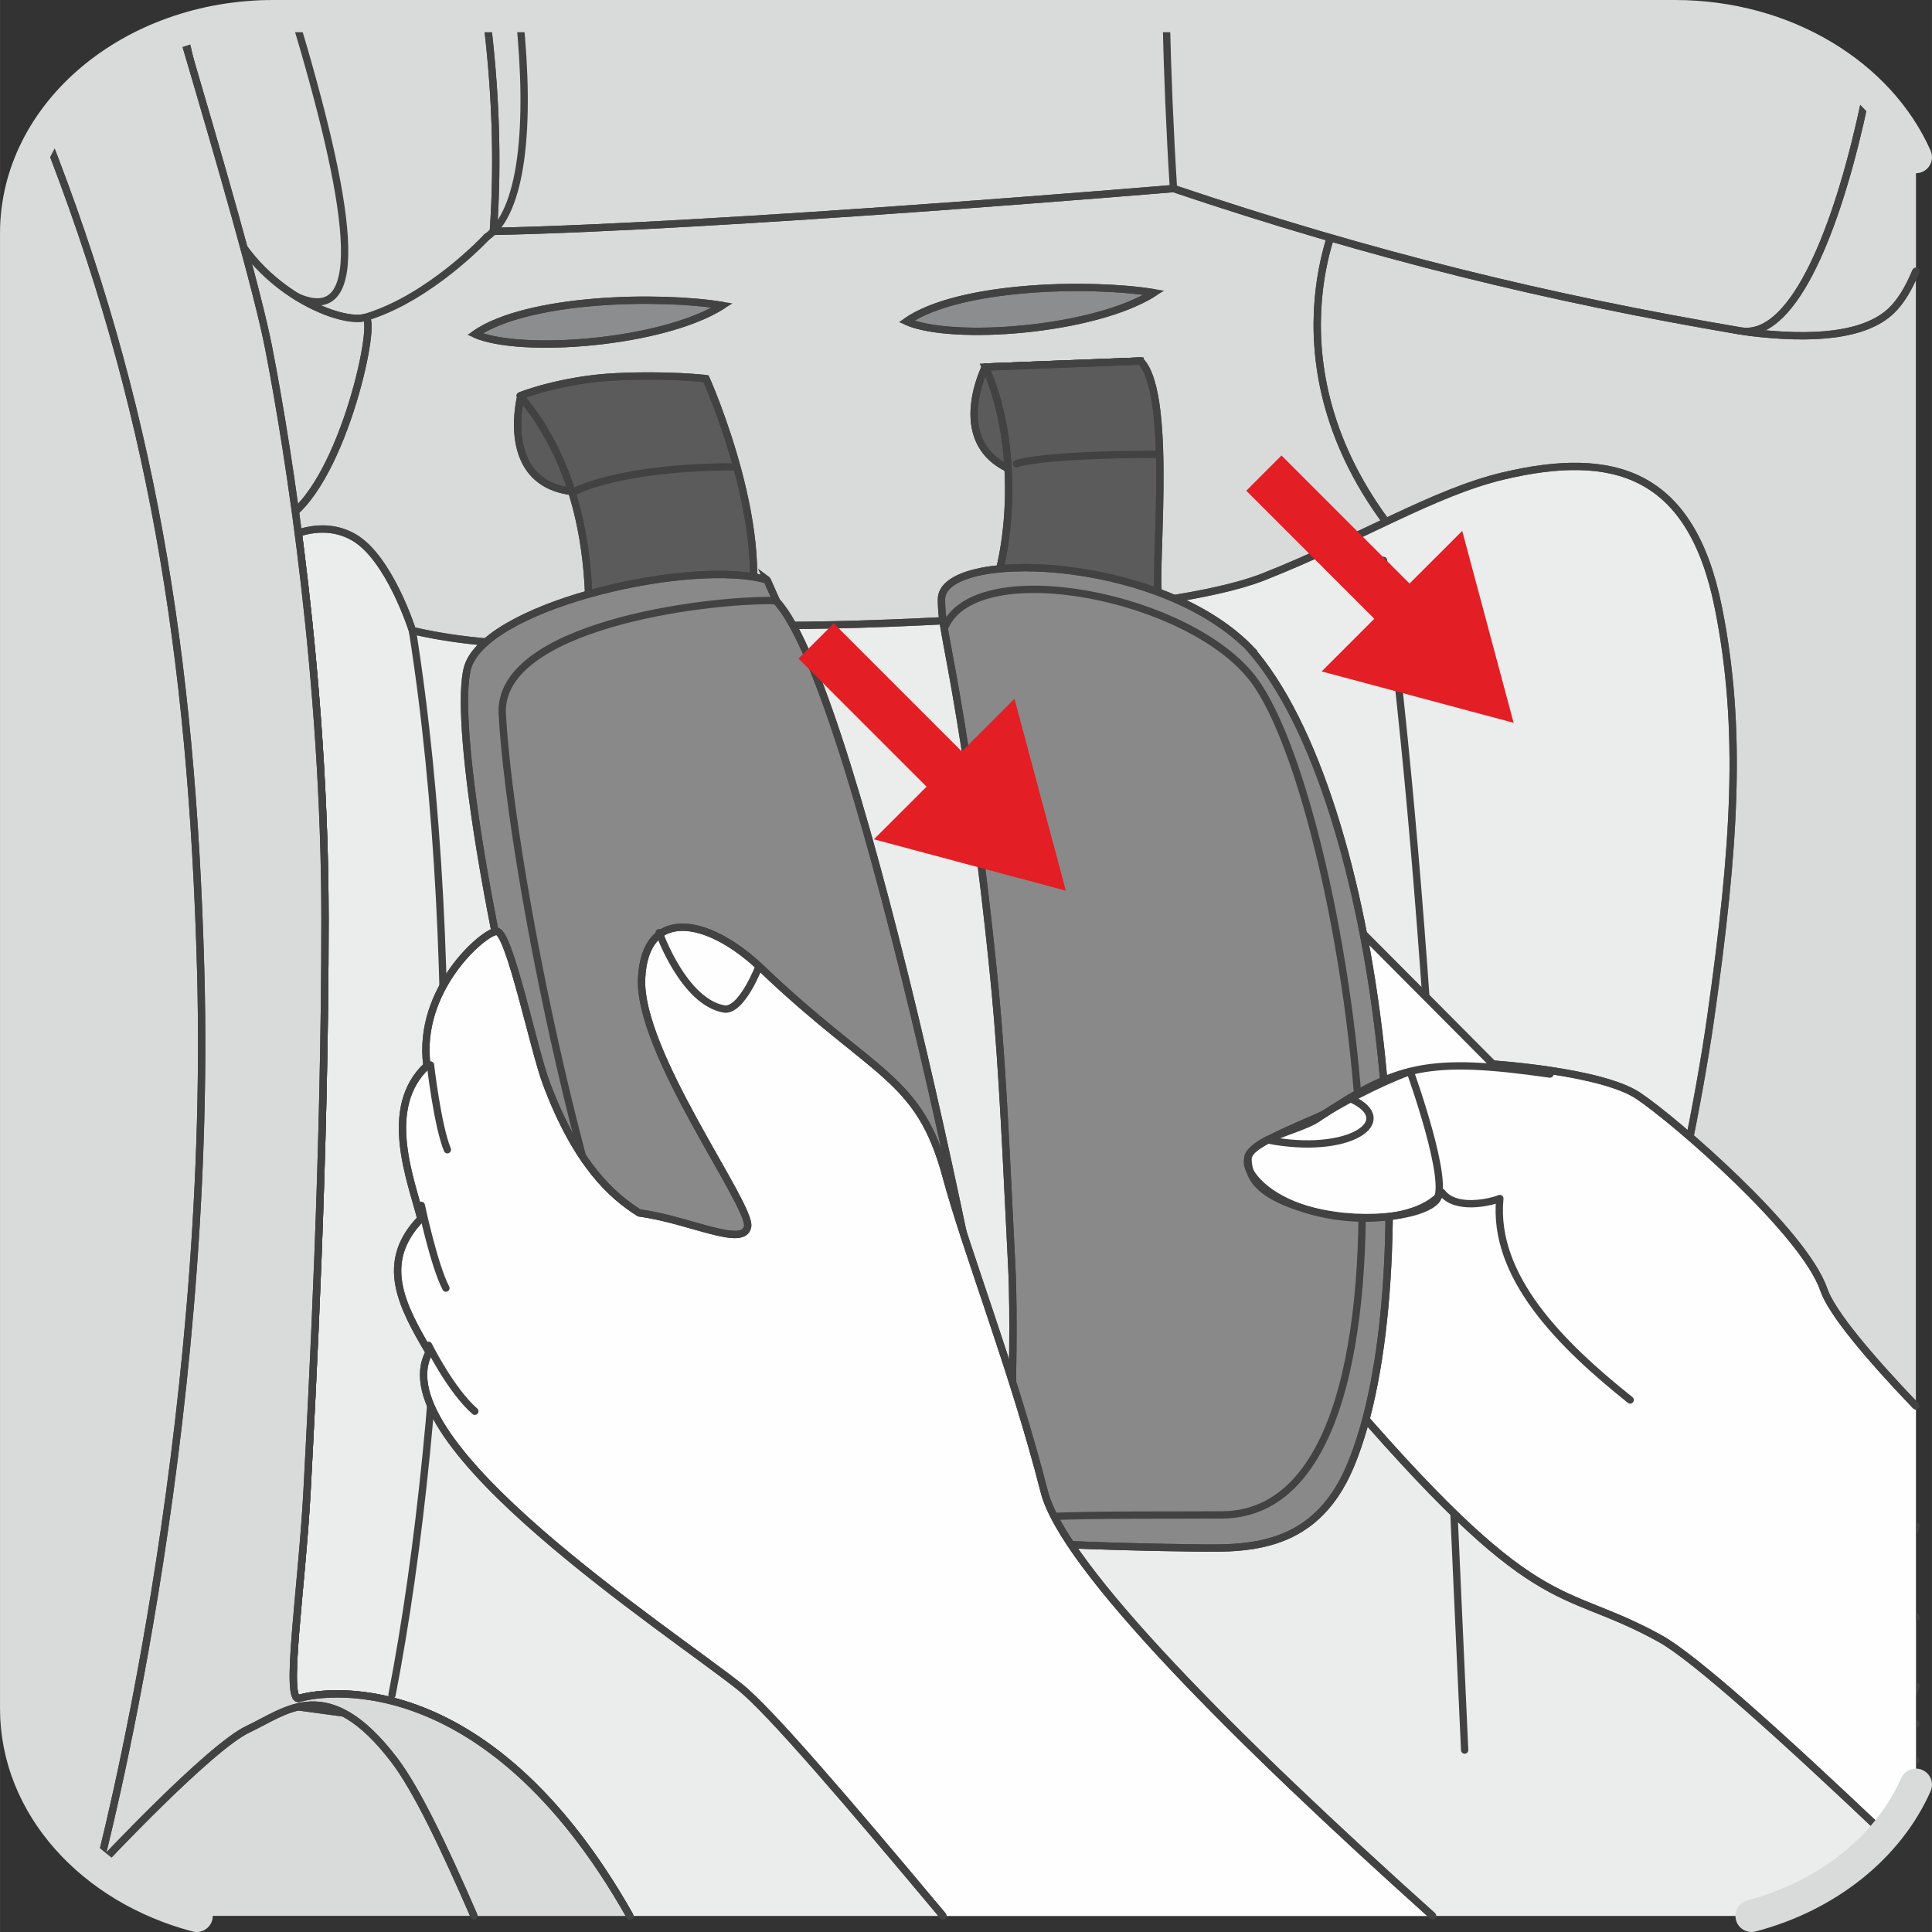 <?xml version="1.0" encoding="UTF-8"?>
<!DOCTYPE svg PUBLIC "-//W3C//DTD SVG 1.1//EN" "http://www.w3.org/Graphics/SVG/1.1/DTD/svg11.dtd">
<!-- Creator: CorelDRAW 2018 (64-Bit) -->
<svg xmlns="http://www.w3.org/2000/svg" xml:space="preserve" width="23.193mm" height="23.193mm" version="1.1" style="shape-rendering:geometricPrecision; text-rendering:geometricPrecision; image-rendering:optimizeQuality; fill-rule:evenodd; clip-rule:evenodd"
viewBox="0 0 952.53 952.55"
 xmlns:xlink="http://www.w3.org/1999/xlink">
 <rect x="0" y="0" width="952.53" height="952.55" fill="#333333" stroke="none"/>
 <defs>
  <style type="text/css">
   <![CDATA[
    .str4 {stroke:#E31E24;stroke-width:24.56;stroke-miterlimit:10}
    .str2 {stroke:#5B5B5B;stroke-width:3.61;stroke-miterlimit:10}
    .str0 {stroke:#434242;stroke-width:3.61;stroke-miterlimit:10}
    .str3 {stroke:#434242;stroke-width:3.61;stroke-miterlimit:4}
    .str5 {stroke:#D9DADA;stroke-width:15.88;stroke-linecap:round;stroke-miterlimit:10}
    .str1 {stroke:#434242;stroke-width:3.61;stroke-linecap:round;stroke-linejoin:round;stroke-miterlimit:22.926}
    .fil1 {fill:none}
    .fil8 {fill:none;fill-rule:nonzero}
    .fil6 {fill:#FEFEFE}
    .fil2 {fill:#EBECEC}
    .fil0 {fill:#D9DADA}
    .fil5 {fill:#898989}
    .fil3 {fill:#5B5B5B}
    .fil4 {fill:#8B8D8E}
    .fil7 {fill:#E31E24;fill-rule:nonzero}
   ]]>
  </style>
 </defs>
 <g id="Слой_x0020_1">
  <path class="fil0" d="M944.59 849.92c-1.56,-0.25 -2.73,-1.03 -3.43,-2.45 -1.1,-2.2 0.27,-7.66 3.43,-16.33l0 -753.67c-18,-40.61 -64.42,-69.54 -118.84,-69.54l-690.97 0c-70.07,0 -126.83,47.91 -126.83,107l0 727.53c0,47.97 37.43,88.57 89.01,102.14l766.61 0c37.41,-9.84 67.38,-33.91 81.02,-64.69l0 -30z"/>
  <path class="fil1 str0" d="M944.59 849.92c-1.56,-0.25 -2.73,-1.03 -3.43,-2.45 -1.1,-2.2 0.27,-7.66 3.43,-16.33"/>
  <path class="fil1 str1" d="M944.59 849.92c-1.56,-0.25 -2.73,-1.03 -3.43,-2.45 -1.1,-2.2 0.27,-7.66 3.43,-16.33"/>
  <path class="fil1 str1" d="M944.59 752.37c-14.68,46.23 -26.26,78.1 -29.98,86.27 -9.39,20.66 2.16,40.62 29.98,29.28"/>
  <path class="fil0" d="M660.62 104.75c35.55,12.4 131.79,46.84 201.9,59.06 31.18,3.82 57.14,1.85 70.14,-10.8 4.26,-4.16 8.05,-10.03 11.94,-19.29l0 -56.25c-18,-40.61 -64.42,-69.54 -118.84,-69.54l-690.97 0c-15.68,0 -30.69,2.4 -44.55,6.79 8.78,37.27 15.18,65.35 16.92,76.12 7.55,46.75 58.11,69.5 72.67,65.72 7.04,-1.82 -10.05,79.92 -38.24,98.79l-9.85 23.32c9.41,59.09 28.49,133.05 28.49,215.29 0,82.22 -2.52,148.11 -5.03,204.47 3.32,9.52 -9,64.88 -4.74,64.89 95.5,0.76 476.11,-12.75 544.29,-68.46 0,0 2.9,-419.64 -5.34,-429.77 -68.17,-83.87 -28.43,-160.71 -28.79,-160.36z"/>
  <path class="fil1 str0" d="M660.62 104.75c35.55,12.4 131.79,46.84 201.9,59.06 31.18,3.82 57.14,1.85 70.14,-10.8 4.26,-4.16 8.05,-10.03 11.94,-19.29m-854.36 -118.99c8.78,37.27 15.18,65.35 16.92,76.12 7.55,46.75 58.11,69.5 72.67,65.72 7.04,-1.82 -10.05,79.92 -38.24,98.79l-9.85 23.32c9.41,59.09 28.49,133.05 28.49,215.29 0,82.22 -2.52,148.11 -5.03,204.47 3.32,9.52 -9,64.88 -4.74,64.89 95.5,0.76 476.11,-12.75 544.29,-68.46 0,0 2.9,-419.64 -5.34,-429.77 -68.17,-83.87 -28.43,-160.71 -28.79,-160.36"/>
  <path class="fil1 str1" d="M660.62 104.75c35.55,12.4 131.79,46.84 201.9,59.06 31.18,3.82 57.14,1.85 70.14,-10.8 4.26,-4.16 8.05,-10.03 11.94,-19.29m-854.36 -118.99c8.78,37.27 15.18,65.35 16.92,76.12 7.55,46.75 58.11,69.5 72.67,65.72 7.04,-1.82 -10.05,79.92 -38.24,98.79l-9.85 23.32c9.41,59.09 28.49,133.05 28.49,215.29 0,82.22 -2.52,148.11 -5.03,204.47 3.32,9.52 -9,64.88 -4.74,64.89 95.5,0.76 476.11,-12.75 544.29,-68.46 0,0 2.9,-419.64 -5.34,-429.77 -68.17,-83.87 -28.43,-160.71 -28.79,-160.36"/>
  <path class="fil2" d="M847.21 299.52c11.97,59.86 8.19,117.81 -3.78,202.23 -11.97,84.42 -46.33,214.31 -46.33,214.31 0,0 40.28,4.49 89,33.73 18.96,11.37 38.66,28.11 58.49,47.62l0 82.51c-13.64,30.78 -43.61,54.84 -81.02,64.69l-553.07 0c-72,-127.42 -155.36,-109.76 -162.91,-107.24 -7.59,2.55 1.27,-54.35 3.78,-102.35 2.52,-48.03 8.85,-164.28 8.85,-281.8 0,-68.94 -6.09,-136.13 -13.14,-190.38 6.94,-2.28 17.2,-3.73 27.27,2.03 17.64,10.08 28.97,46 28.97,46 0,0 28.61,7.4 64.14,6.56 42.9,-1.03 95.94,-9.08 121.08,-9.08 46.01,0 186.5,-5.04 234.4,-23.94 47.85,-18.91 83.77,-41.6 118.41,-49.78 53.61,-12.65 92.42,-2.29 105.85,64.89zm-677.71 545.08l-22.53 -3.06c6.81,-1.58 14.21,-1.31 22.53,3.06z"/>
  <path class="fil1 str2" d="M847.21 299.52c11.97,59.86 8.19,117.81 -3.78,202.23 -11.97,84.42 -46.33,214.31 -46.33,214.31 0,0 40.28,4.49 89,33.73 18.96,11.37 38.66,28.11 58.49,47.62m-634.09 147.19c-72,-127.42 -155.36,-109.76 -162.91,-107.24 -7.59,2.55 1.27,-54.35 3.78,-102.35 2.52,-48.03 8.85,-164.28 8.85,-281.8 0,-68.94 -6.09,-136.13 -13.14,-190.38 6.94,-2.28 17.2,-3.73 27.27,2.03 17.64,10.08 28.97,46 28.97,46 0,0 28.61,7.4 64.14,6.56 42.9,-1.03 95.94,-9.08 121.08,-9.08 46.01,0 186.5,-5.04 234.4,-23.94 47.85,-18.91 83.77,-41.6 118.41,-49.78 53.61,-12.65 92.42,-2.29 105.85,64.89"/>
  <path class="fil1 str2" d="M169.5 844.59l-22.53 -3.06c6.81,-1.58 14.21,-1.31 22.53,3.06"/>
  <path class="fil1 str1" d="M847.21 299.52c11.97,59.86 8.19,117.81 -3.78,202.23 -11.97,84.42 -46.33,214.31 -46.33,214.31 0,0 40.28,4.49 89,33.73 18.96,11.37 38.66,28.11 58.49,47.62m-634.09 147.19c-72,-127.42 -155.36,-109.76 -162.91,-107.24 -7.59,2.55 1.27,-54.35 3.78,-102.35 2.52,-48.03 8.85,-164.28 8.85,-281.8 0,-68.94 -6.09,-136.13 -13.14,-190.38 6.94,-2.28 17.2,-3.73 27.27,2.03 17.64,10.08 28.97,46 28.97,46 0,0 28.61,7.4 64.14,6.56 42.9,-1.03 95.94,-9.08 121.08,-9.08 46.01,0 186.5,-5.04 234.4,-23.94 47.85,-18.91 83.77,-41.6 118.41,-49.78 53.61,-12.65 92.42,-2.29 105.85,64.89"/>
  <path class="fil1 str1" d="M169.5 844.59l-22.53 -3.06c6.81,-1.58 14.21,-1.31 22.53,3.06"/>
  <path class="fil0" d="M858.09 163.15c24.94,4.23 45.83,-45.46 59.04,-103.03 1.25,-5.45 2.4,-10.85 3.46,-16.21 -23.23,-22.06 -57.11,-35.97 -94.84,-35.97l-585.96 0c4.46,35.3 5.91,70.74 3.44,106.14 113.31,-2.37 335.34,-21.12 335.34,-21.12 98.17,33.03 184.97,54.17 279.53,70.2z"/>
  <path class="fil1 str0" d="M858.09 163.15c24.94,4.23 45.83,-45.46 59.04,-103.03 1.25,-5.45 2.4,-10.85 3.46,-16.21m-680.8 -35.97c4.46,35.3 5.91,70.74 3.44,106.14 113.31,-2.37 335.34,-21.12 335.34,-21.12 98.17,33.03 184.97,54.17 279.53,70.2"/>
  <path class="fil1 str1" d="M858.09 163.15c24.94,4.23 45.83,-45.46 59.04,-103.03 1.25,-5.45 2.4,-10.85 3.46,-16.21m-680.8 -35.97c4.46,35.3 5.91,70.74 3.44,106.14 113.31,-2.37 335.34,-21.12 335.34,-21.12 98.17,33.03 184.97,54.17 279.53,70.2"/>
  <path class="fil1 str1" d="M574.95 7.94c0.64,27.91 1.79,56.36 3.6,85"/>
  <path class="fil1 str1" d="M256.06 7.94c5.72,55.17 1.26,96.72 -16.13,108.95"/>
  <path class="fil1 str1" d="M145.02 7.94c27.18,90.11 38.22,155.01 1.2,138.28"/>
  <path class="fil1 str1" d="M239.93 116.89c0,0 -27.98,30.22 -60.1,39.67"/>
  <path class="fil1 str1" d="M682.12 276.29c24.35,185.04 31.24,399.75 40,586.56"/>
  <path class="fil3" d="M485.77 180.96c0,0 -19.62,39.13 15.22,51.65 34.82,12.52 68.95,-2.68 68.95,-2.68l-7.69 -51.92 -76.48 2.96z"/>
  <path class="fil1 str3" d="M485.77 180.96c0,0 -19.62,39.13 15.22,51.65 34.82,12.52 68.95,-2.68 68.95,-2.68l-7.69 -51.92 -76.48 2.96z"/>
  <path class="fil1 str1" d="M485.77 180.96c0,0 -19.62,39.13 15.22,51.65 34.82,12.52 68.95,-2.68 68.95,-2.68l-7.69 -51.92 -76.48 2.96z"/>
  <path class="fil3" d="M562.27 178.01c17.01,17.07 5.33,112.88 9.45,116.39 4.1,3.47 -81.98,-3.12 -81.98,-3.12 9.59,-26.93 11.85,-75.25 -3.97,-110.31l76.5 -2.96z"/>
  <path class="fil1 str3" d="M562.27 178.01c17.01,17.07 5.33,112.88 9.45,116.39 4.1,3.47 -81.98,-3.12 -81.98,-3.12 9.59,-26.93 11.85,-75.25 -3.97,-110.31l76.5 -2.96z"/>
  <path class="fil1 str1" d="M562.27 178.01c17.01,17.07 5.33,112.88 9.45,116.39 4.1,3.47 -81.98,-3.12 -81.98,-3.12 9.59,-26.93 11.85,-75.25 -3.97,-110.31l76.5 -2.96z"/>
  <path class="fil4" d="M356.17 150.61c-31.44,-5.13 -96.05,-3.78 -122.02,14.12 22.3,9.9 92.49,4.62 122.02,-14.12z"/>
  <path class="fil1 str3" d="M356.17 150.61c-31.44,-5.13 -96.05,-3.78 -122.02,14.12 22.3,9.9 92.49,4.62 122.02,-14.12z"/>
  <path class="fil1 str1" d="M356.17 150.61c-31.44,-5.13 -96.05,-3.78 -122.02,14.12 22.3,9.9 92.49,4.62 122.02,-14.12z"/>
  <path class="fil3" d="M256.86 195c0,0 -10.28,38.83 20.21,46.42 30.48,7.61 80.74,-19.38 80.74,-19.38l-11.81 -35.4 -89.15 8.36z"/>
  <path class="fil1 str3" d="M256.86 195c0,0 -10.28,38.83 20.21,46.42 30.48,7.61 80.74,-19.38 80.74,-19.38l-11.81 -35.4 -89.15 8.36z"/>
  <path class="fil1 str1" d="M256.86 195c0,0 -10.28,38.83 20.21,46.42 30.48,7.61 80.74,-19.38 80.74,-19.38l-11.81 -35.4 -89.15 8.36z"/>
  <path class="fil3" d="M348.1 186.7c0,0 35.48,79.37 19.11,124.84 -16.37,45.44 -47.77,52.38 -47.77,52.38 -11.35,-0.99 -22.69,-1.97 -34.03,-2.95 8.19,-51.09 11.03,-118.24 -28.98,-165.77 -0.07,-0.14 20.79,-8.19 47.26,-9.43 26.46,-1.28 44.41,0.93 44.41,0.93z"/>
  <path class="fil1 str3" d="M348.1 186.7c0,0 35.48,79.37 19.11,124.84 -16.37,45.44 -47.77,52.38 -47.77,52.38 -11.35,-0.99 -22.69,-1.97 -34.03,-2.95 8.19,-51.09 11.03,-118.24 -28.98,-165.77 -0.07,-0.14 20.79,-8.19 47.26,-9.43 26.46,-1.28 44.41,0.93 44.41,0.93z"/>
  <path class="fil1 str1" d="M348.1 186.7c0,0 35.48,79.37 19.11,124.84 -16.37,45.44 -47.77,52.38 -47.77,52.38 -11.35,-0.99 -22.69,-1.97 -34.03,-2.95 8.19,-51.09 11.03,-118.24 -28.98,-165.77 -0.07,-0.14 20.79,-8.19 47.26,-9.43 26.46,-1.28 44.41,0.93 44.41,0.93z"/>
  <path class="fil1 str1" d="M203.33 310.87c26.27,165.89 17.43,382.82 -10.07,524.82"/>
  <path class="fil5" d="M378.16 285.9c-36.28,-10.5 -134.15,11.36 -146.92,41.26 -16.56,38.73 61.03,404.96 132.75,436.51 23.37,10.27 118.92,6.19 138.61,-2.67 -7.71,-69.78 -78.87,-420.65 -119.71,-464.49l-4.74 -10.62z"/>
  <path class="fil1 str3" d="M378.16 285.9c-36.28,-10.5 -134.15,11.36 -146.92,41.26 -16.56,38.73 61.03,404.96 132.75,436.51 23.37,10.27 118.92,6.19 138.61,-2.67 -7.71,-69.78 -78.87,-420.65 -119.71,-464.49l-4.74 -10.62z"/>
  <path class="fil1 str1" d="M378.16 285.9c-36.28,-10.5 -134.15,11.36 -146.92,41.26 -16.56,38.73 61.03,404.96 132.75,436.51 23.37,10.27 118.92,6.19 138.61,-2.67 -7.71,-69.78 -78.87,-420.65 -119.71,-464.49l-4.74 -10.62z"/>
  <path class="fil1 str1" d="M382.71 296.11c-36.51,-0.72 -137.41,12.9 -135.08,55.93 4.36,79.76 48.1,298.1 98.07,370.18 36.17,52.16 144.32,34.18 155.01,23.39"/>
  <path class="fil0" d="M89.45 14.98c19.12,64.68 37.51,128.45 42.97,156.43 10.1,51.81 27.8,164.28 27.8,281.8 0,117.53 -6.35,233.77 -8.84,281.82 -2.55,48 -11.39,104.87 -3.79,102.35 7.56,-2.53 90.91,-20.21 162.91,107.23l-76.82 0c-14.87,-34.19 -28.35,-62.52 -39.35,-76.9 -32.84,-42.96 -53.08,-24.02 -72.02,-15.17 -18.97,8.85 -73.29,66.97 -73.29,66.97 0,0 56.13,-211.37 49.92,-441.02 -4.28,-156.94 -24.59,-280.4 -76.83,-412.7 14.23,-23.16 38.2,-41.38 67.35,-50.8z"/>
  <path class="fil1 str0" d="M89.45 14.98c19.12,64.68 37.51,128.45 42.97,156.43 10.1,51.81 27.8,164.28 27.8,281.8 0,117.53 -6.35,233.77 -8.84,281.82 -2.55,48 -11.39,104.87 -3.79,102.35 7.56,-2.53 90.91,-20.21 162.91,107.23m-76.82 0c-14.87,-34.19 -28.35,-62.52 -39.35,-76.9 -32.84,-42.96 -53.08,-24.02 -72.02,-15.17 -18.97,8.85 -73.29,66.97 -73.29,66.97 0,0 56.13,-211.37 49.92,-441.02 -4.28,-156.94 -24.59,-280.4 -76.83,-412.7"/>
  <path class="fil1 str1" d="M89.45 14.98c19.12,64.68 37.51,128.45 42.97,156.43 10.1,51.81 27.8,164.28 27.8,281.8 0,117.53 -6.35,233.77 -8.84,281.82 -2.55,48 -11.39,104.87 -3.79,102.35 7.56,-2.53 90.91,-20.21 162.91,107.23m-76.82 0c-14.87,-34.19 -28.35,-62.52 -39.35,-76.9 -32.84,-42.96 -53.08,-24.02 -72.02,-15.17 -18.97,8.85 -73.29,66.97 -73.29,66.97 0,0 56.13,-211.37 49.92,-441.02 -4.28,-156.94 -24.59,-280.4 -76.83,-412.7"/>
  <path class="fil6" d="M628.28 416.3l107.75 108.33c0,0 53.33,3.45 71.59,15.56 18.23,12.13 81.84,67.27 91.54,95.58 3.86,11.28 21.82,32.77 45.44,57.43l0 186.72c-3.86,8.72 -9.04,16.9 -15.33,24.37 -51.18,-48.56 -93.87,-87.01 -110.63,-96.32 -51.05,-28.34 -58.97,-6.53 -161.26,-126.82 -102.28,-120.3 -105.14,-164.39 -105.14,-164.39 0,0 -21.04,-37.76 -15.92,-48.43 5.1,-10.69 15.2,-8.88 13.46,-15.66 -1.72,-6.83 13.36,-29.04 26.02,-23.08 12.66,5.96 30.35,39.41 46.26,57.2 15.94,17.75 40.8,59.39 40.8,59.39l6.94 -8.62c0,0 -49.2,-69.23 -66.37,-100.64 -17.13,-31.43 -0.53,-49.83 24.86,-20.63z"/>
  <path class="fil1 str3" d="M628.28 416.3l107.75 108.33c0,0 53.33,3.45 71.59,15.56 18.23,12.13 81.84,67.27 91.54,95.58 3.86,11.28 21.82,32.77 45.44,57.43m-15.33 211.1c-51.18,-48.56 -93.87,-87.01 -110.63,-96.32 -51.05,-28.34 -58.97,-6.53 -161.26,-126.82 -102.28,-120.3 -105.14,-164.39 -105.14,-164.39 0,0 -21.04,-37.76 -15.92,-48.43 5.1,-10.69 15.2,-8.88 13.46,-15.66 -1.72,-6.83 13.36,-29.04 26.02,-23.08 12.66,5.96 30.35,39.41 46.26,57.2 15.94,17.75 40.8,59.39 40.8,59.39l6.94 -8.62c0,0 -49.2,-69.23 -66.37,-100.64 -17.13,-31.43 -0.53,-49.83 24.86,-20.63"/>
  <path class="fil1 str1" d="M628.28 416.3l107.75 108.33c0,0 53.33,3.45 71.59,15.56 18.23,12.13 81.84,67.27 91.54,95.58 3.86,11.28 21.82,32.77 45.44,57.43m-15.33 211.1c-51.18,-48.56 -93.87,-87.01 -110.63,-96.32 -51.05,-28.34 -58.97,-6.53 -161.26,-126.82 -102.28,-120.3 -105.14,-164.39 -105.14,-164.39 0,0 -21.04,-37.76 -15.92,-48.43 5.1,-10.69 15.2,-8.88 13.46,-15.66 -1.72,-6.83 13.36,-29.04 26.02,-23.08 12.66,5.96 30.35,39.41 46.26,57.2 15.94,17.75 40.8,59.39 40.8,59.39l6.94 -8.62c0,0 -49.2,-69.23 -66.37,-100.64 -17.13,-31.43 -0.53,-49.83 24.86,-20.63"/>
  <path class="fil1 str1" d="M551.53 457.31c0,0 16.99,-11.69 77.34,77.96"/>
  <path class="fil1 str1" d="M552.49 518.05c0,0 18.89,-47 72.78,37.77"/>
  <path class="fil5" d="M615.69 319.11c-46,-46.04 -151.52,-48.29 -151.52,-23.66 0,12.23 2.52,18.05 9.45,60.06 6.94,41.99 13.24,93 17.01,132.87 3.8,39.83 5.67,86.09 8.19,136.06 2.52,49.95 -4.36,134.04 5.04,135.51 9.42,1.51 53.55,2.84 80.64,3.17 27.09,0.36 63,3.22 81.28,-40.39 38.9,-92.81 16.72,-328.88 -50.09,-403.62z"/>
  <path class="fil1 str3" d="M615.69 319.11c-46,-46.04 -151.52,-48.29 -151.52,-23.66 0,12.23 2.52,18.05 9.45,60.06 6.94,41.99 13.24,93 17.01,132.87 3.8,39.83 5.67,86.09 8.19,136.06 2.52,49.95 -4.36,134.04 5.04,135.51 9.42,1.51 53.55,2.84 80.64,3.17 27.09,0.36 63,3.22 81.28,-40.39 38.9,-92.81 16.72,-328.88 -50.09,-403.62z"/>
  <path class="fil1 str1" d="M615.69 319.11c-46,-46.04 -151.52,-48.29 -151.52,-23.66 0,12.23 2.52,18.05 9.45,60.06 6.94,41.99 13.24,93 17.01,132.87 3.8,39.83 5.67,86.09 8.19,136.06 2.52,49.95 -4.36,134.04 5.04,135.51 9.42,1.51 53.55,2.84 80.64,3.17 27.09,0.36 63,3.22 81.28,-40.39 38.9,-92.81 16.72,-328.88 -50.09,-403.62z"/>
  <path class="fil1 str1" d="M466.05 308.73c16.16,-35.44 121.16,-14.97 152.13,26.53 47.76,63.9 98.2,410.91 -15.73,411.66 -33.7,0.23 -72.11,-0.42 -100.8,1.61"/>
  <path class="fil6" d="M695.24 528.25c-17.43,6.35 -37.26,17.61 -41.54,20.44 -4.26,2.85 -38.73,15.07 -38.44,22.05 0.3,7 1.19,17.14 27.63,25.17 26.44,8.01 57.67,4.12 65.08,-3.9 7.43,-8.01 -12.74,-63.77 -12.74,-63.77z"/>
  <path class="fil1 str3" d="M695.24 528.25c-17.43,6.35 -37.26,17.61 -41.54,20.44 -4.26,2.85 -38.73,15.07 -38.44,22.05 0.3,7 1.19,17.14 27.63,25.17 26.44,8.01 57.67,4.12 65.08,-3.9 7.43,-8.01 -12.74,-63.77 -12.74,-63.77z"/>
  <path class="fil6" d="M315.19 598.04c-13.17,-8.33 -30.64,-23.34 -45.9,-64.09 -6.23,-16.63 -18.12,-74.59 -24.38,-74.74 -5.97,-0.19 -39.51,28.4 -34.42,66.21 -22.33,20.82 -7.72,56.7 -2.99,75.46 -20.85,21.49 -9.46,42.9 4.09,65.85 -24.27,44.35 118.5,137.31 153.26,165.04 14.55,11.59 53.51,57.17 100.07,112.84l241.39 0c-96.98,-87.01 -182.01,-172.03 -191.48,-209.21 -15.33,-60.04 -38.23,-117.8 -48.35,-155.35 -13.4,-49.74 -35,-49.04 -91.04,-102.54 -26.88,-25.67 -57.4,-30.18 -59.1,4.67 -1.93,36.54 54.23,111.98 52.26,122.57 -1.98,10.62 -28.81,-3.48 -53.4,-6.71z"/>
  <path class="fil1 str3" d="M315.19 598.04c-13.17,-8.33 -30.64,-23.34 -45.9,-64.09 -6.23,-16.63 -18.12,-74.59 -24.38,-74.74 -5.97,-0.19 -39.51,28.4 -34.42,66.21 -22.33,20.82 -7.72,56.7 -2.99,75.46 -20.85,21.49 -9.46,42.9 4.09,65.85 -24.27,44.35 118.5,137.31 153.26,165.04 14.55,11.59 53.51,57.17 100.07,112.84m241.39 0c-96.98,-87.01 -182.01,-172.03 -191.48,-209.21 -15.33,-60.04 -38.23,-117.8 -48.35,-155.35 -13.4,-49.74 -35,-49.04 -91.04,-102.54 -26.88,-25.67 -57.4,-30.18 -59.1,4.67 -1.93,36.54 54.23,111.98 52.26,122.57 -1.98,10.62 -28.81,-3.48 -53.4,-6.71"/>
  <path class="fil1 str1" d="M315.19 598.04c-13.17,-8.33 -30.64,-23.34 -45.9,-64.09 -6.23,-16.63 -18.12,-74.59 -24.38,-74.74 -5.97,-0.19 -39.51,28.4 -34.42,66.21 -22.33,20.82 -7.72,56.7 -2.99,75.46 -20.85,21.49 -9.46,42.9 4.09,65.85 -24.27,44.35 118.5,137.31 153.26,165.04 14.55,11.59 53.51,57.17 100.07,112.84m241.39 0c-96.98,-87.01 -182.01,-172.03 -191.48,-209.21 -15.33,-60.04 -38.23,-117.8 -48.35,-155.35 -13.4,-49.74 -35,-49.04 -91.04,-102.54 -26.88,-25.67 -57.4,-30.18 -59.1,4.67 -1.93,36.54 54.23,111.98 52.26,122.57 -1.98,10.62 -28.81,-3.48 -53.4,-6.71"/>
  <path class="fil1 str1" d="M324.99 459.85c0,0 11.97,33.85 31.82,37.6 8.75,1.66 17.44,-21.05 17.44,-21.05"/>
  <path class="fil1 str1" d="M764.18 529.56c-60.23,-8.59 -75.54,-4.45 -114.72,21.98 -11.49,7.76 -47.69,11.57 -29.38,31.02 20.47,21.69 76.32,24.28 90.87,5.36 6.53,8.84 23.63,4.98 28.51,3 -3.74,38.44 30.01,72 64.26,99.32"/>
  <path class="fil1 str1" d="M282.41 242.74c0,0 21.47,-12.58 80.57,-12.58"/>
  <path class="fil1 str1" d="M501.14 228.64c0,0 11.24,-4.63 70.34,-4.63"/>
  <path class="fil4" d="M568.96 144.33c-31.46,-5.13 -96.06,-3.78 -122.04,14.13 22.3,9.89 92.49,4.64 122.04,-14.13z"/>
  <path class="fil1 str3" d="M568.96 144.33c-31.46,-5.13 -96.06,-3.78 -122.04,14.13 22.3,9.89 92.49,4.64 122.04,-14.13z"/>
  <path class="fil1 str1" d="M568.96 144.33c-31.46,-5.13 -96.06,-3.78 -122.04,14.13 22.3,9.89 92.49,4.64 122.04,-14.13z"/>
  <path class="fil1 str1" d="M624.92 562c40.03,7.89 64.94,-9.2 41.38,-20.12"/>
  <path class="fil1 str1" d="M212.24 525.08c0,0 3.42,29.82 8.32,41.77"/>
  <path class="fil1 str1" d="M207.71 594.29c0,0 6.19,29.37 12.12,40.8"/>
  <path class="fil1 str1" d="M211.28 663.28c0,0 10.95,22.12 22.81,32.52"/>
  <line class="fil1 str4" x1="623.13" y1="233.26" x2="696.4" y2= "306.52" />
  <polygon class="fil7" points="651.62,331.03 746.26,356.37 720.92,261.75 "/>
  <line class="fil8 str4" x1="402.37" y1="316.04" x2="475.64" y2= "389.31" />
  <polygon class="fil7" points="430.86,413.8 525.5,439.15 500.16,344.54 "/>
  <path class="fil8 str3" d="M944.59 879.92c-13.64,30.78 -43.61,54.84 -81.02,64.69m-766.61 0c-51.58,-13.57 -89.02,-54.17 -89.02,-102.14l0 -727.53c0,-59.1 56.79,-107 126.84,-107l690.97 0c54.42,0 100.83,28.92 118.84,69.53"/>
  <path class="fil8 str5" d="M944.59 879.92c-13.64,30.78 -43.61,54.84 -81.02,64.69m-766.61 0c-51.58,-13.57 -89.02,-54.17 -89.02,-102.14l0 -727.53c0,-59.1 56.79,-107 126.84,-107l690.97 0c54.42,0 100.83,28.92 118.84,69.53"/>
 </g>
</svg>
